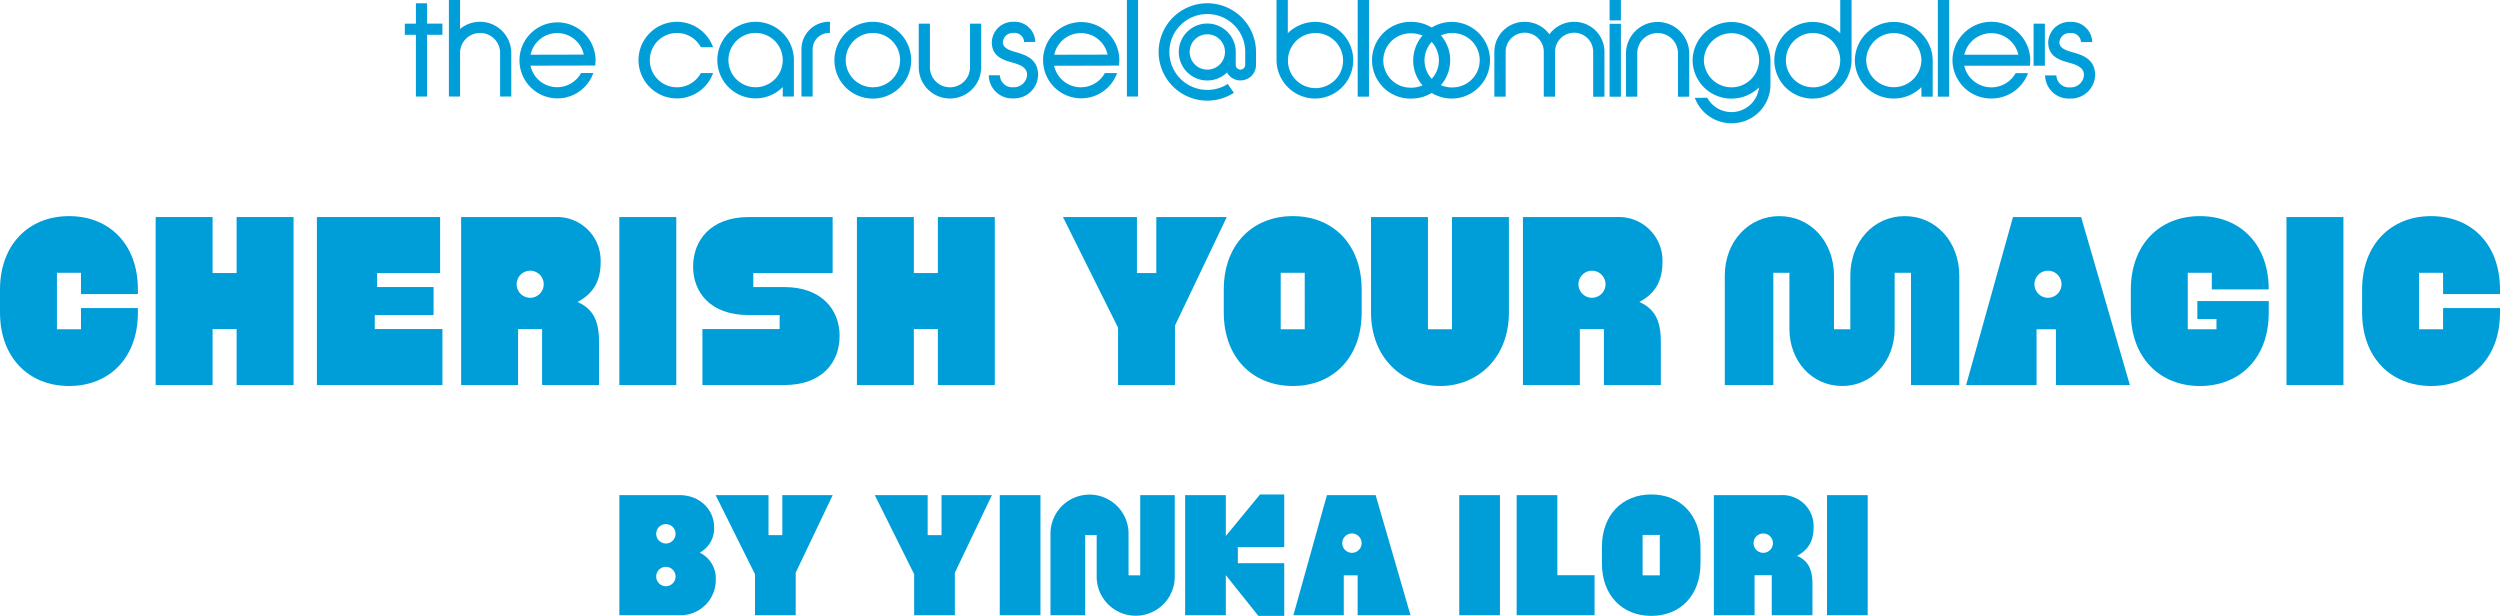 <svg xmlns="http://www.w3.org/2000/svg" xmlns:xlink="http://www.w3.org/1999/xlink" width="649.467" height="160" viewBox="0 0 649.467 160">
  <defs>
    <clipPath id="clip-path">
      <rect id="Rectangle_55298" data-name="Rectangle 55298" width="649.467" height="160" fill="#009ed9"/>
    </clipPath>
  </defs>
  <g id="Group_93144" data-name="Group 93144" clip-path="url(#clip-path)">
    <path id="Path_603" data-name="Path 603" d="M0,45.167v-5.94c0-11.7,7.457-19.094,17.942-19.094s17.883,7.334,17.883,19.032v1.213H21.035V34.864H14.791V49.532h6.244V44.016H35.825v1.213c0,11.7-7.4,19.035-17.883,19.035S0,56.866,0,45.167" transform="translate(0 36.011)" fill="#009ed9"/>
    <path id="Path_604" data-name="Path 604" d="M14.5,63.866V20.221H29.291V34.769h6.244V20.221H50.326V63.866H35.535V49.317H29.291V63.866Z" transform="translate(25.936 36.166)" fill="#009ed9"/>
    <path id="Path_605" data-name="Path 605" d="M29.523,20.221H61.528V34.769H45.161v3.636H59.832v7.276H44.556v3.636H62.136V63.866H29.523Z" transform="translate(52.805 36.166)" fill="#009ed9"/>
    <path id="Path_606" data-name="Path 606" d="M42.958,20.221H67.509A11.309,11.309,0,0,1,79.207,31.8c0,5.151-1.938,8.3-6,10.485C77.269,44.1,78.783,47.2,78.783,52.65V63.866H63.993V49.317H57.749V63.866H42.958ZM64.416,37.678A3.515,3.515,0,1,0,60.9,41.194a3.52,3.52,0,0,0,3.516-3.516" transform="translate(76.836 36.166)" fill="#009ed9"/>
    <rect id="Rectangle_55293" data-name="Rectangle 55293" width="14.791" height="43.645" transform="translate(160.895 56.389)" fill="#009ed9"/>
    <path id="Path_607" data-name="Path 607" d="M79,20.221h21.824V34.769H80.208v3.636h8c9.88,0,14.428,6,14.428,12.669,0,6.729-4.364,12.791-14.428,12.791H66.993V49.317H87.057V45.681H79c-10.061,0-14.428-6-14.428-12.61,0-6.729,4.548-12.85,14.428-12.85" transform="translate(115.486 36.166)" fill="#009ed9"/>
    <path id="Path_608" data-name="Path 608" d="M79.83,63.866V20.221H94.62V34.769h6.244V20.221h14.791V63.866H100.864V49.317H94.62V63.866Z" transform="translate(142.785 36.166)" fill="#009ed9"/>
    <path id="Path_609" data-name="Path 609" d="M113.332,48.953,99.026,20.221h19.216V34.767h5.031V20.221h18.307L128.123,48.409V63.863H113.332Z" transform="translate(177.12 36.167)" fill="#009ed9"/>
    <path id="Path_610" data-name="Path 610" d="M131.947,64.261c-10.488,0-17.942-7.4-17.942-19.094v-5.94c0-11.7,7.454-19.094,17.942-19.094s17.883,7.393,17.883,19.094v5.94c0,11.7-7.4,19.094-17.883,19.094m3.093-29.4H128.8V49.532h6.244Z" transform="translate(203.912 36.011)" fill="#009ed9"/>
    <path id="Path_611" data-name="Path 611" d="M145.665,64.108c-9.88,0-17.942-7.4-17.942-19.1V20.221h14.791V49.379h6.244V20.221h14.791V45.012c0,11.7-8,19.1-17.883,19.1" transform="translate(228.448 36.166)" fill="#009ed9"/>
    <path id="Path_612" data-name="Path 612" d="M141.875,20.221h24.551a11.309,11.309,0,0,1,11.7,11.578c0,5.151-1.938,8.3-6,10.485C176.186,44.1,177.7,47.2,177.7,52.65V63.866H162.91V49.317h-6.244V63.866H141.875Zm21.458,17.457a3.515,3.515,0,1,0-3.516,3.516,3.52,3.52,0,0,0,3.516-3.516" transform="translate(253.761 36.166)" fill="#009ed9"/>
    <path id="Path_613" data-name="Path 613" d="M193.293,49.534V35.591c0-8.787,6.062-15.457,14.124-15.457,8.123,0,14.183,6.67,14.183,15.457v28.43H209.054V34.866H204.81V49.415c0,8.424-5.878,14.849-13.639,14.849-7.819,0-13.7-6.425-13.7-14.849V34.866h-4.18V64.021H160.68V35.591c0-8.787,6.124-15.457,14.186-15.457,8.123,0,14.183,6.67,14.183,15.457V49.534Z" transform="translate(287.396 36.011)" fill="#009ed9"/>
    <path id="Path_614" data-name="Path 614" d="M195.341,20.221h17.7l12.669,43.645H206.5V49.376h-5.031v14.49h-18.3Zm12.61,17.457a3.516,3.516,0,1,0-3.516,3.516,3.52,3.52,0,0,0,3.516-3.516" transform="translate(327.604 36.166)" fill="#009ed9"/>
    <path id="Path_615" data-name="Path 615" d="M198.507,45.167v-5.94c0-11.7,7.454-19.094,17.942-19.094s17.883,7.334,17.883,19.032H219.542v-4.3H213.3V49.532h7.454V46.866h-4.969V42.2h18.55v3.031c0,11.7-7.4,19.035-17.883,19.035s-17.942-7.4-17.942-19.1" transform="translate(355.054 36.011)" fill="#009ed9"/>
    <rect id="Rectangle_55294" data-name="Rectangle 55294" width="14.791" height="43.645" transform="translate(593.999 56.389)" fill="#009ed9"/>
    <path id="Path_616" data-name="Path 616" d="M220.052,45.167v-5.94c0-11.7,7.454-19.094,17.942-19.094s17.883,7.334,17.883,19.032v1.213H241.087V34.864h-6.244V49.532h6.244V44.016h14.791v1.213c0,11.7-7.4,19.035-17.883,19.035s-17.942-7.4-17.942-19.1" transform="translate(393.59 36.011)" fill="#009ed9"/>
    <path id="Path_617" data-name="Path 617" d="M82.315,54.445a7.141,7.141,0,0,1-3.728,6.631,7.392,7.392,0,0,1,4.161,7.064A9.143,9.143,0,0,1,73.3,77.329H57.7v-31.2H73.3c5.5,0,9.016,3.943,9.016,8.321M69.791,58.692a2.513,2.513,0,1,0-2.515-2.513,2.514,2.514,0,0,0,2.515,2.513m0,11.1a2.514,2.514,0,1,0-2.515-2.513,2.514,2.514,0,0,0,2.515,2.513" transform="translate(103.198 82.497)" fill="#009ed9"/>
    <path id="Path_618" data-name="Path 618" d="M76.895,66.668,66.666,46.124h13.74v10.4H84v-10.4h13.09L87.469,66.277V77.329H76.895Z" transform="translate(119.24 82.497)" fill="#009ed9"/>
    <path id="Path_619" data-name="Path 619" d="M91.723,66.668,81.494,46.124h13.74v10.4h3.6v-10.4h13.087L102.3,66.277V77.329H91.723Z" transform="translate(145.763 82.497)" fill="#009ed9"/>
    <rect id="Rectangle_55295" data-name="Rectangle 55295" width="10.574" height="31.205" transform="translate(259.724 128.622)" fill="#009ed9"/>
    <path id="Path_620" data-name="Path 620" d="M121.179,67.083V46.238h8.971V67.428a10.142,10.142,0,1,1-20.284,0V56.595h-2.989V77.442H97.861V56.249a10.142,10.142,0,1,1,20.284,0V67.083Z" transform="translate(175.036 82.386)" fill="#009ed9"/>
    <path id="Path_621" data-name="Path 621" d="M124.1,59.757v4.161h12.05V77.613h-6.718L120.98,67.038v10.4H110.406v-31.2H120.98V56.854l8.885-10.792h6.286V59.757Z" transform="translate(197.474 82.387)" fill="#009ed9"/>
    <path id="Path_622" data-name="Path 622" d="M129.2,46.124h12.658l9.057,31.2H137.18V66.972h-3.6V77.329h-13.09Zm9.016,12.482a2.514,2.514,0,1,0-2.513,2.513,2.515,2.515,0,0,0,2.513-2.513" transform="translate(215.516 82.497)" fill="#009ed9"/>
    <rect id="Rectangle_55296" data-name="Rectangle 55296" width="10.574" height="31.205" transform="translate(379.094 128.622)" fill="#009ed9"/>
    <path id="Path_623" data-name="Path 623" d="M141.29,46.124h10.574v20.8h9.665v10.4H141.29Z" transform="translate(252.715 82.498)" fill="#009ed9"/>
    <path id="Path_624" data-name="Path 624" d="M162.063,77.612c-7.5,0-12.83-5.287-12.83-13.653V59.712c0-8.363,5.332-13.65,12.83-13.65s12.783,5.287,12.783,13.65v4.247c0,8.366-5.284,13.653-12.783,13.653m2.209-21.021h-4.465V67.08h4.465Z" transform="translate(266.921 82.386)" fill="#009ed9"/>
    <path id="Path_625" data-name="Path 625" d="M159.663,46.124h17.554A8.086,8.086,0,0,1,185.58,54.4c0,3.684-1.386,5.937-4.289,7.5,2.9,1.3,3.988,3.511,3.988,7.412v8.017H174.7v-10.4h-4.465v10.4H159.663Zm15.343,12.482a2.514,2.514,0,1,0-2.512,2.513,2.515,2.515,0,0,0,2.512-2.513" transform="translate(285.577 82.497)" fill="#009ed9"/>
    <rect id="Rectangle_55297" data-name="Rectangle 55297" width="10.574" height="31.205" transform="translate(474.626 128.622)" fill="#009ed9"/>
    <path id="Path_626" data-name="Path 626" d="M239.481,2.967A12.4,12.4,0,1,0,252.574,24.03l-1.322-1.877a9.989,9.989,0,0,1-5.229,1.45h-.039a10.078,10.078,0,0,1-10.059-10.1v-.042A10.078,10.078,0,0,1,246.023,3.4h.042a10.079,10.079,0,0,1,10.053,10.1v3.352a1.478,1.478,0,0,1-2.956,0V13.5a7.149,7.149,0,1,0-1.941,4.908,3.7,3.7,0,0,0,3.424,2.239l.028-.006a3.77,3.77,0,0,0,3.754-3.781V13.505A12.4,12.4,0,0,0,239.481,2.967m6.545,15.371a4.837,4.837,0,1,1,4.838-4.835,4.837,4.837,0,0,1-4.838,4.835M460.928,6.4h2.434V16.824h-2.434ZM274.1,5.934a9.914,9.914,0,0,0-7.412,3.318V0h-2.432V15.65a9.794,9.794,0,0,0,9.877,9.7l-.006,0A9.709,9.709,0,0,0,274.1,5.934m.033,17.209a7.408,7.408,0,0,1-.006-14.816h.006a7.408,7.408,0,0,1,0,14.816M285.34.006h2.434V24.872H285.34ZM309.6,5.937a9.924,9.924,0,0,0-5.287,1.506,9.868,9.868,0,0,0-5.284-1.509h-.014q-.176,0-.351,0a9.715,9.715,0,1,0,.371,19.426,9.922,9.922,0,0,0,5.285-1.506A9.981,9.981,0,0,0,309.6,25.36l.008-.006A9.709,9.709,0,0,0,309.6,5.937m-7.273,16.341a7.718,7.718,0,0,1-3.307.747c-.145,0-.29,0-.432,0a7.312,7.312,0,0,1,.441-14.618,7.74,7.74,0,0,1,3.307.747,9.691,9.691,0,0,0-2.577,6.581,9.51,9.51,0,0,0,2.577,6.506Zm-.123-6.606a7.289,7.289,0,0,1,2.114-5.142,7.414,7.414,0,0,1,2.122,5.173,7.274,7.274,0,0,1-2.122,5.139,7.4,7.4,0,0,1-2.114-5.17m7.4,7.292a7.721,7.721,0,0,1-3.31-.747,9.674,9.674,0,0,0,2.579-6.578,9.488,9.488,0,0,0-2.579-6.509,7.231,7.231,0,0,1,3.31-.795v0h.248a7.314,7.314,0,1,1-.248,14.626m39.345-9.545h0V24.872l-2.432.017V13.472a5.2,5.2,0,0,0-10.4-.033V24.872h-2.434V13.463a5.2,5.2,0,0,0-10.4-.033V24.872h-2.443V13.424a7.569,7.569,0,0,1,7.632-7.5h.022a7.666,7.666,0,0,1,6.4,3.424,7.677,7.677,0,0,1,6.436-3.424,7.558,7.558,0,0,1,7.619,7.493m1.838-6.988h2.434V24.888h-2.434Zm0-6.4h2.434V5.045h-2.434Zm20.181,13.74v11.1l-2.423.017v-11.1a5.486,5.486,0,0,0-5.516-5.443h-.017a5.486,5.486,0,0,0-5.541,5.424v11.1h-2.434v-11.1a7.967,7.967,0,0,1,15.931,0m11.4-7.8a9.866,9.866,0,0,0-10.025,9.7,9.794,9.794,0,0,0,9.88,9.7,9.916,9.916,0,0,0,7.409-3.327v.028a7.434,7.434,0,0,1-13.879,3.572l-2.713.031a9.887,9.887,0,0,0,9.147,6.1h.017a9.8,9.8,0,0,0,9.869-9.73v-6.4a9.865,9.865,0,0,0-9.7-9.671m7.259,9.7v0a7.429,7.429,0,0,1-14.855-.028,7.429,7.429,0,0,1,14.855.028l0-.028ZM410.7,9.267a9.928,9.928,0,0,0-7.409-3.318h-.011a9.71,9.71,0,0,0,.017,19.42l0-.02a9.8,9.8,0,0,0,9.847-9.73V0H410.7Zm-7.209,13.673a7.308,7.308,0,1,1-.2-14.615l0,0a7.391,7.391,0,0,1,7.409,7.331,7.309,7.309,0,0,1-7.209,7.287M424.52,5.951a9.865,9.865,0,0,0-10.025,9.7,9.794,9.794,0,0,0,9.883,9.693,9.913,9.913,0,0,0,7.409-3.324v2.847h2.437V15.619a9.864,9.864,0,0,0-9.7-9.668m7.267,9.707,0-.022a7.426,7.426,0,0,1-14.849-.02,7.426,7.426,0,0,1,14.849.02l0-.02ZM436.054,0h2.437V24.869h-2.437Zm13.79,5.906a9.864,9.864,0,0,0-9.992,9.735,9.794,9.794,0,0,0,9.88,9.7,9.9,9.9,0,0,0,9.155-6.1h-2.719a7.483,7.483,0,0,1-13.815-2.415H459.5c.031-.368.067-.767.067-1.174l.008-.039a9.864,9.864,0,0,0-9.732-9.7m-7.46,8.558a7.442,7.442,0,0,1,14.643,0Zm34.041,5.059a6.047,6.047,0,0,1-6.255,5.825h-.008l-.006,0a5.9,5.9,0,0,1-6.227-5.513h2.44a3.513,3.513,0,0,0,3.787,3.112,3.7,3.7,0,0,0,3.862-3.424c0-2.089-1.813-2.842-3.862-3.422-2.535-.689-5.46-1.542-5.427-5.142a5.258,5.258,0,0,1,5.46-5.028,5.145,5.145,0,0,1,5.463,4.743h-2.429a2.768,2.768,0,0,0-3.062-2.348,2.871,2.871,0,0,0-3.026,2.638c0,1.718,1.813,2.362,3.826,2.909,2.574.717,5.463,1.818,5.463,5.653m-374.526-.3a7.3,7.3,0,0,0,12.7,0h2.674A9.741,9.741,0,0,1,98.5,15.639v-.02a9.723,9.723,0,0,1,9.743-9.7h0a9.747,9.747,0,0,1,9.024,6.093H114.6a7.3,7.3,0,1,0-12.7,7.22M147.735,5.915h.008v2.4a4.5,4.5,0,0,0-4.5,4.481h0V24.835h-2.407V12.789a6.879,6.879,0,0,1,6.885-6.874Zm36.893.482h2.4V17.482a7.858,7.858,0,0,1-15.717,0V6.4h2.4V17.5a5.437,5.437,0,0,0,5.457,5.424h.014a5.441,5.441,0,0,0,5.443-5.441Zm17.181,13.1.008.017a5.992,5.992,0,0,1-6.174,5.8A5.843,5.843,0,0,1,189.5,19.8h2.4a3.481,3.481,0,0,0,3.74,3.115,3.668,3.668,0,0,0,3.815-3.424c0-2.083-1.785-2.842-3.809-3.419-2.5-.686-5.385-1.539-5.354-5.131a5.219,5.219,0,0,1,5.379-5.028,5.085,5.085,0,0,1,5.393,4.724l-2.4.033a2.742,2.742,0,0,0-3.02-2.362,2.847,2.847,0,0,0-2.984,2.635c0,1.712,1.785,2.359,3.773,2.906,2.54.719,5.382,1.815,5.382,5.644M216.851,6.676a9.655,9.655,0,1,0,5.379,12.552h-2.674a7.355,7.355,0,0,1-13.625-2.39l16.916-.042c.036-.376.07-.759.07-1.163l.006-.036a9.654,9.654,0,0,0-6.071-8.921M205.97,14.47a7.325,7.325,0,0,1,14.445-.033ZM225.384,0h2.4V24.835h-2.4ZM43.081,6.389h3.977l0,2.4H43.078V24.838h-2.4V8.79H37.8V6.4H40.68v-5.3h2.4Zm21.871,7.356v11.09h-2.4v-11.1A5.435,5.435,0,0,0,57.1,8.313h-.017a5.442,5.442,0,0,0-5.435,5.438V24.838h-2.4V0h2.4V8.1a7.764,7.764,0,0,1,5.46-2.189,7.86,7.86,0,0,1,7.844,7.83m12.1-7.68a9.624,9.624,0,1,0,9.11,13.146H83.491a7.342,7.342,0,0,1-10.014,2.727h0a7.335,7.335,0,0,1-3.586-5.123l16.893-.033c.033-.376.07-.753.07-1.163v-.028a9.664,9.664,0,0,0-9.8-9.526m7.292,8.371-14.426.036a7.313,7.313,0,0,1,8.4-6.029l.006,0A7.31,7.31,0,0,1,84.344,14.437ZM159.1,5.915h-.028a9.724,9.724,0,1,0,9.777,9.682l-.006-.006A9.717,9.717,0,0,0,159.1,5.915m.056,17.008a7.3,7.3,0,0,1-.02-14.607h.028a7.3,7.3,0,0,1-.008,14.607M121.4,9.216a9.691,9.691,0,1,0,14.576,12.775v2.844h2.4V15.594A9.692,9.692,0,0,0,121.4,9.216m7.276,13.7a7.3,7.3,0,1,1-.006-14.607h.006a7.3,7.3,0,0,1,0,14.607" transform="translate(67.619 -0.001)" fill="#009ed9" stroke="#019ed9" stroke-width="0.5"/>
  </g>
</svg>
